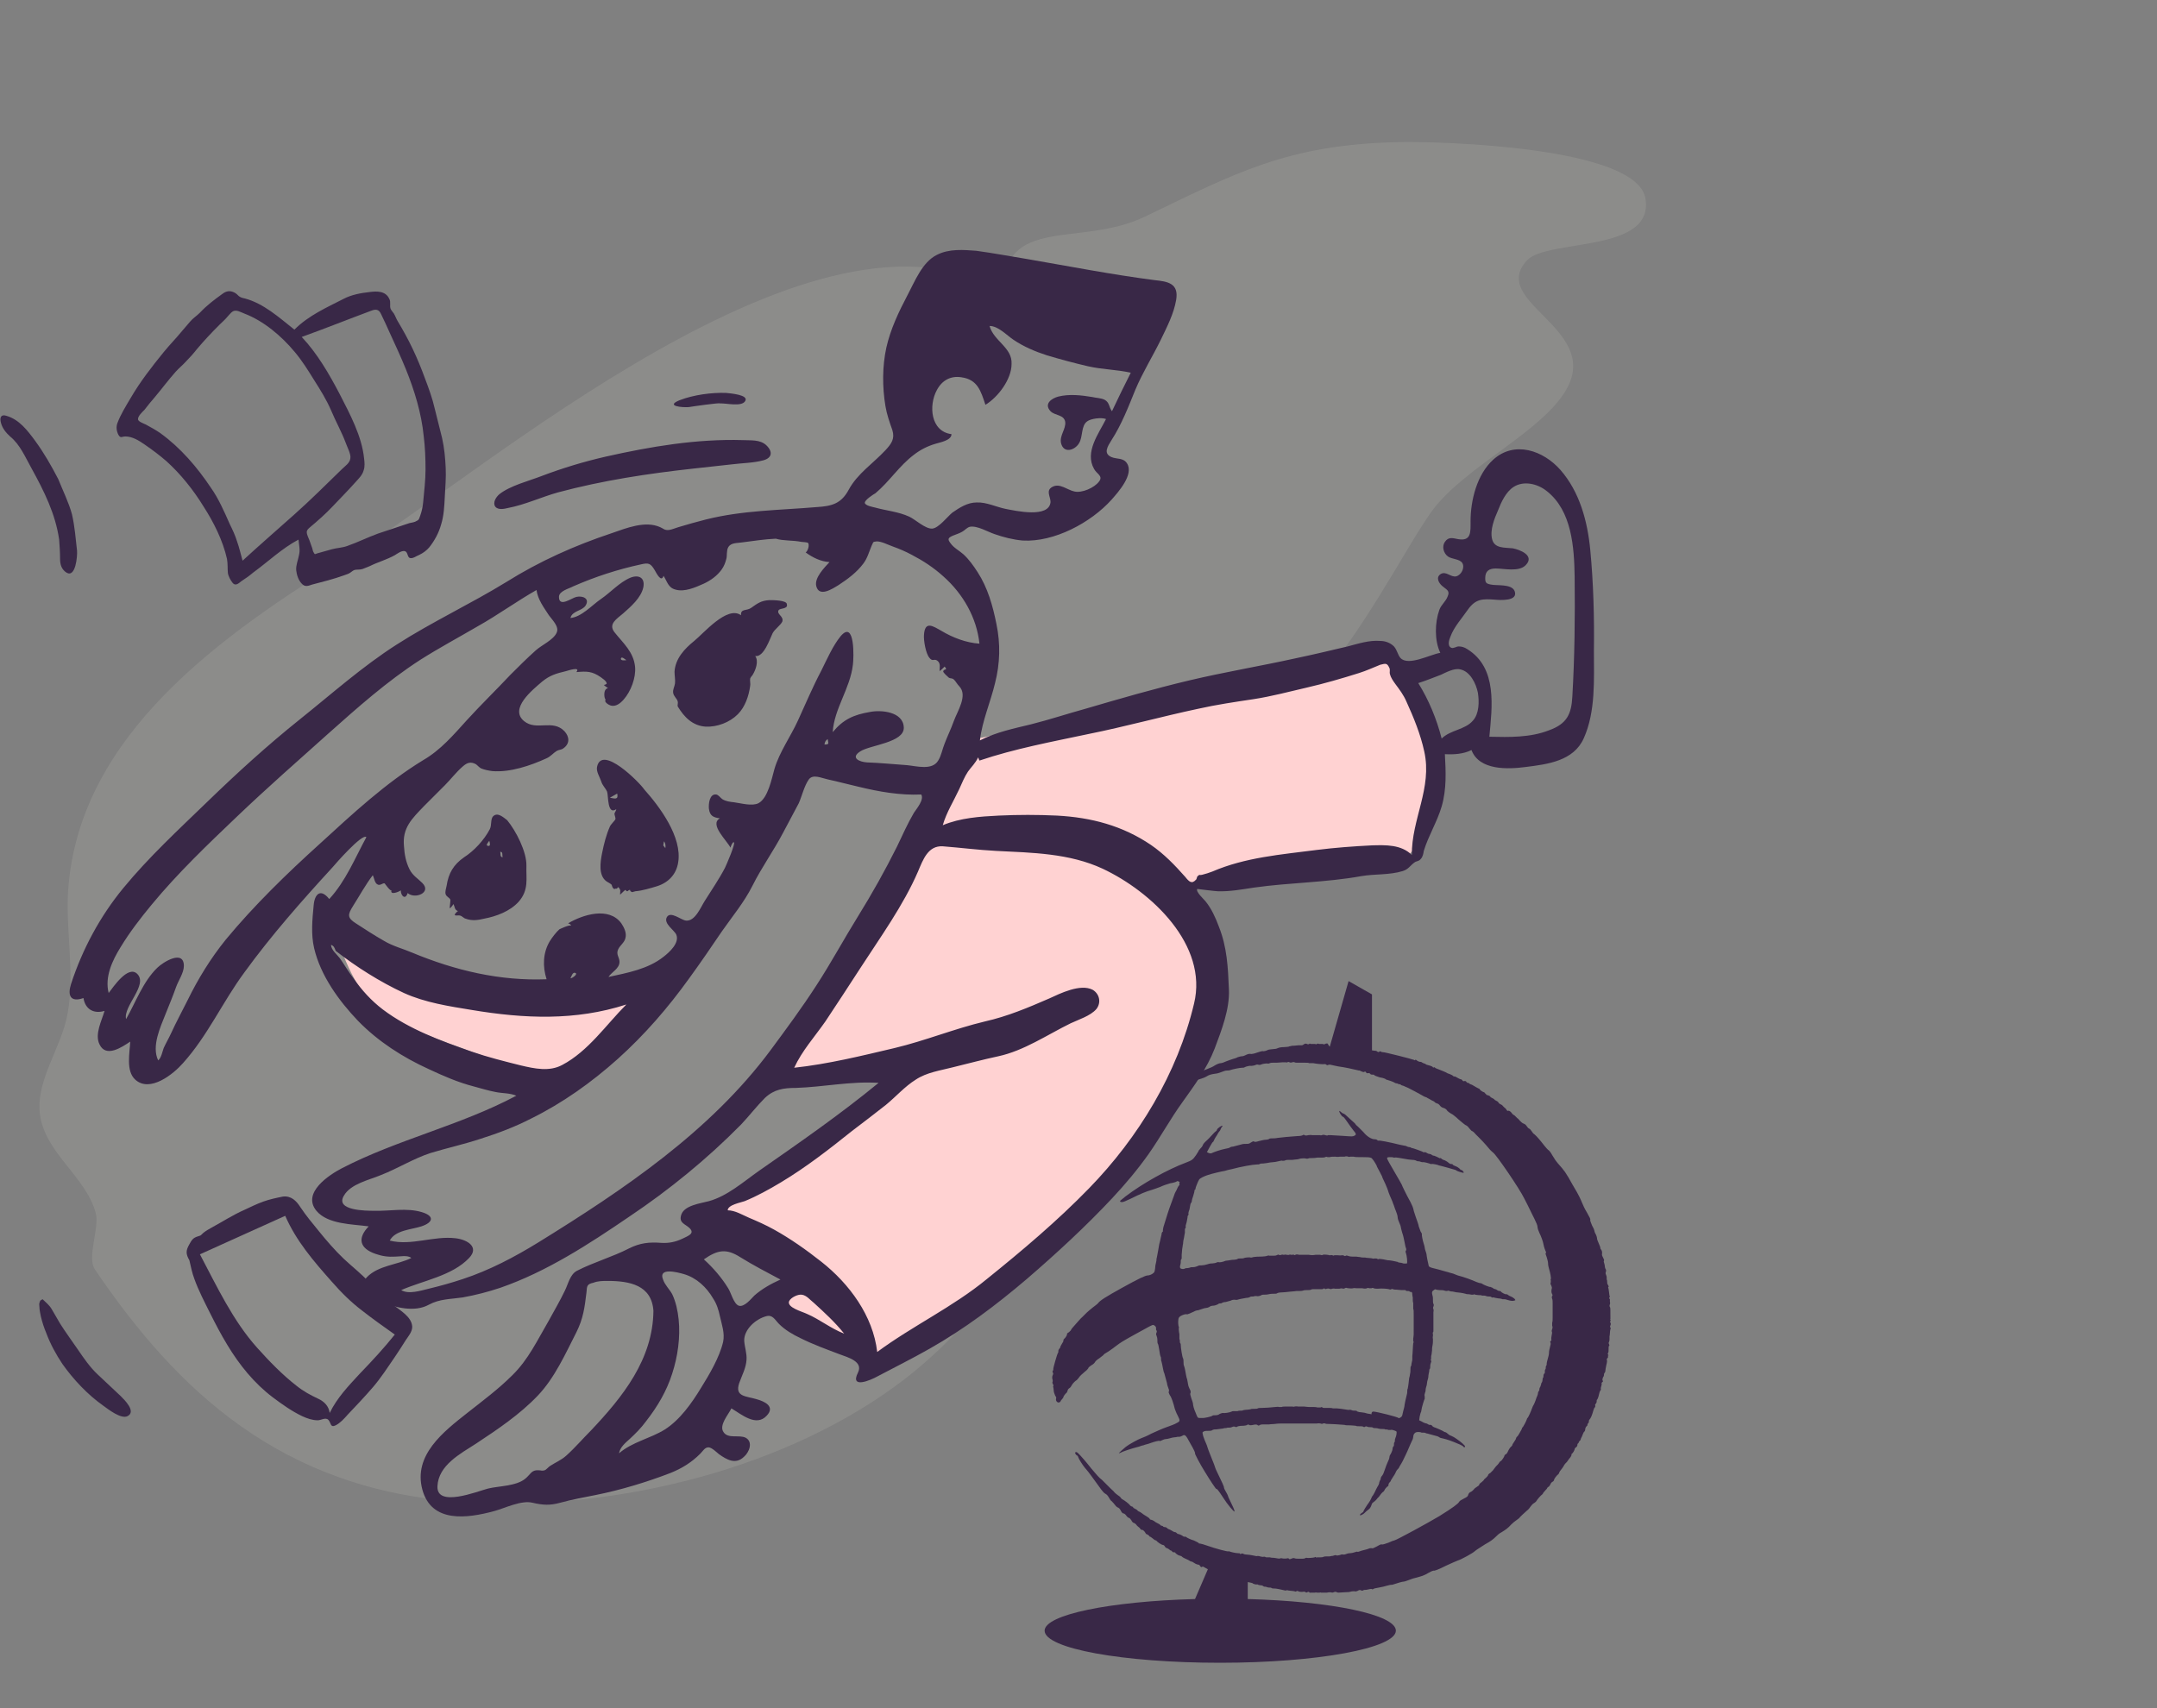 <svg xmlns="http://www.w3.org/2000/svg" xml:space="preserve" id="Layer_1" x="0" y="0" style="enable-background:new 0 0 470.4 372.6" version="1.1" viewBox="0 0 470.4 372.6"><rect x="0" y="0" width="470.4" height="372.6" fill="#808080" stroke="none"/><style>.st1{fill-rule:evenodd;clip-rule:evenodd;fill:#392847}</style><path d="M305 31c-24.4.5-35.8 6.9-55.4 16.3-14 6.7-30.9-.5-30.9 16.6-39.8-25.3-114.1 40-142 57.1-29.5 18-58.5 39.3-61.7 71.5-1 9.5 1.5 19.3-.3 28.8-1.3 7.2-6.9 14.3-6 21.7 1.1 8.6 10.1 13.6 12.2 21.7.8 3.2-2 9.6-.2 12.2 17.9 26.4 40.7 48.1 79.9 50.7 34.1 2.3 71.8-7.6 96.7-26.8 22.1-17.1 35.2-42.6 40.9-66.5 1-4.1-.9-13.6.8-17.1 2.5-5.1 6.1-5.2 9.2-9.3 8.1-10.9 19.6-31.5 9.2-43.6 25.8 4.7 45.4-39.9 55-53 7.2-9.7 24.6-17.4 29.5-26.9 6.6-13-17.2-18.6-8.9-27.6 4.4-4.8 28.1-1.5 25.8-13.7C356.5 32 314.3 30.8 305 31z" style="opacity:.1;fill-rule:evenodd;clip-rule:evenodd;fill:#fffbef;enable-background:new"/><path d="M31.5 89.4c.7-.9 1.4-1.8 2.2-2.7 1.6-1.9 3-3.8 4.6-5.6.7-.8 1.6-1.5 2.3-2.3.8-.8 1.6-1.7 2.3-2.6 1.6-1.9 3.2-3.6 5-5.4.5-.5 1.1-1 1.6-1.6.4-.4.8-1 1.3-1.3.8-.4 1.7.2 2.5.5 4.2 1.6 8.1 4.9 11 8.4 1.6 1.9 2.9 4 4.2 6.1 1.4 2.2 2.7 4.3 3.7 6.6 1 2.4 2.3 4.7 3.2 7.1.3.9 1.2 2.5 1 3.4-.1 1-1.2 1.7-1.8 2.3-3.5 3.4-6.9 6.8-10.5 10-3.7 3.3-7.5 6.6-11.2 10-.4-1.4-.7-2.8-1.2-4.2-.4-1.3-1-2.6-1.6-3.8-1.2-2.7-2.4-5.5-4.1-7.9-3-4.5-6.6-8.7-11-11.9-1-.7-2.1-1.3-3.2-1.9-.4-.2-1.6-.6-1.7-1.1-.1-.7 1-1.7 1.4-2.1zm49.4-21.6c1-.4 1.7-.4 2.2.7.7 1.4 1.3 2.8 1.9 4.1 1.2 2.6 2.4 5.2 3.5 7.9 1.9 4.7 3.4 9.6 3.9 14.6.3 2.4.4 4.9.4 7.3 0 2.4-.3 4.7-.5 7-.1 1.1-.3 2.1-.7 3.2-.2.5-.2.8-.7 1-.4.3-1.1.4-1.6.5-2.3.8-4.6 1.5-6.9 2.3-2.2.8-4.4 1.9-6.7 2.7-1.1.4-2.2.4-3.3.7-1.1.3-2.2.6-3.2.9-.6.2-.5.3-.8-.2-.2-.3-.2-.6-.3-.9-.2-.6-.4-1.1-.6-1.7-.2-.5-.6-1.3-.6-1.8s.3-.7.6-1c1.8-1.5 3.5-3 5.1-4.7 1.6-1.7 3.3-3.4 4.9-5.2.7-.8 1.5-1.5 1.8-2.6.3-.8.2-1.8.1-2.6-.5-4.9-3.1-9.7-5.3-14-2.3-4.4-4.9-8.9-8.3-12.5 5-1.8 10-3.8 15.1-5.7zM27.3 95.2c1.6 0 3 .9 4.3 1.8 1.6 1.1 3.2 2.3 4.7 3.6 3.1 2.8 5.9 6.3 8.1 9.9 2.2 3.4 4.2 7.4 5.1 11.4.2 1.1.1 2.1.2 3.1.1.7.6 1.6 1 2.1.6.8 1.3.2 1.9-.3.9-.6 1.8-1.2 2.6-1.9 3.3-2.4 6.3-5.3 9.9-7.2.1 1.2.4 2.2.1 3.4-.2 1.1-.7 2.2-.6 3.3.1 1 .5 2.2 1.2 2.9.7.8 1.4.5 2.3.2 2.3-.6 4.7-1.2 6.9-2 .5-.2 1-.3 1.4-.6.3-.2.6-.5 1-.6.6-.1 1.1 0 1.7-.2l1.5-.6c1.8-.9 3.7-1.4 5.5-2.4.5-.3 1.4-1 2.1-.9.7.1.6 1 1 1.4.6.5 1.7-.4 2.3-.6.8-.4 1.5-.9 2.1-1.6 1.2-1.5 2.1-3.2 2.6-5 .6-1.9.7-4 .8-6 .1-2.1.3-4.2.2-6.3-.1-2.2-.3-4.4-.8-6.6-.5-2.1-1.1-4.3-1.6-6.4-.5-2.2-1.3-4.4-2.1-6.5-.8-2.2-1.7-4.4-2.7-6.5-1-2.1-2.1-4.1-3.3-6.1-.3-.5-.5-1.1-.8-1.6-.2-.3-.5-.6-.7-1-.3-.7.1-1.5-.3-2.2-.8-1.8-2.8-1.7-4.3-1.5-1.9.2-4 .6-5.7 1.5-3.7 1.9-7.6 3.6-10.7 6.7-3.4-2.7-6.7-5.7-10.8-6.8-.5-.1-.9-.2-1.3-.5-.3-.3-.6-.6-1-.8-1-.5-1.8-.3-2.6.3-1.8 1.3-3.4 2.5-4.9 4.1-.7.7-1.5 1.2-2.1 1.9l-1.8 2.1c-1.3 1.6-2.7 3-4 4.6-2.6 3.2-5.1 6.4-7.2 10-1 1.7-2.2 3.6-2.9 5.5-.3.8-.2 1.7.2 2.5.5.9.8.4 1.5.4zM13.1 121.9c0 1.2.3 2.3 1.4 3 2 1.2 2.4-3.6 2.3-4.8-.3-2.6-.5-5.3-1.1-7.9-.7-2.6-2-5.2-3-7.7-1.5-2.9-3.1-5.7-5-8.3-1.7-2.3-3.5-4.7-6.3-5.5-1.2-.4-1.5.4-1.2 1.5.3 1.2 1.1 2.2 2 3 2.2 1.8 3.3 4.5 4.7 7 2.7 4.9 5.2 9.9 6 15.5.1 1.3.2 2.8.2 4.2zM62.2 265.2c2.4 5.5 6.2 9.9 10.1 14.3 2.1 2.4 4.2 4.5 6.7 6.4 2.3 1.8 4.7 3.5 7.1 5.2-2.4 3-5 5.8-7.7 8.6-2.4 2.6-4.9 5.2-6.5 8.5-.2-1.5-1.2-2.5-2.5-3.1-1.7-.8-3.2-1.6-4.7-2.8-3.1-2.4-6-5.4-8.6-8.3-5.3-5.9-8.8-13.4-12.5-20.4l18.6-8.4zM42.4 279c.9 2.5 2.2 5 3.4 7.4 1.2 2.4 2.4 4.7 3.8 7 2.6 4.3 5.8 8.3 9.9 11.4 2 1.5 4.1 3 6.4 4.1 1.1.5 2.2.9 3.4.9.7 0 1.7-.7 2.3-.1.6.6.4 1.8 1.6 1.2 1-.5 1.9-1.5 2.6-2.3 1.9-2 3.8-4 5.6-6.1 1.7-2 3.2-4.3 4.7-6.5.8-1.2 1.6-2.4 2.4-3.7.6-.9 1.4-1.8 1.4-2.9-.1-2.2-2.7-3.6-4.2-4.8-1.9-1.5-3.6-3-5.1-4.8-1.7-1.9-3.8-3.5-5.6-5.2-2-1.9-3.8-4-5.5-6.1-1.4-1.7-2.8-3.4-4-5.2-.9-1.4-2-2.5-3.8-2.3-1.5.3-2.9.6-4.3 1.1-1.4.5-2.8 1.2-4.1 1.8-2.5 1.1-4.8 2.6-7.2 3.9-.5.3-1.1.6-1.6 1-.3.2-.6.6-.8.7-.2.1-.4.1-.6.2-1 .3-1.3.8-1.8 1.7-.8 1.4-.8 2.1 0 3.5.3 1.3.6 2.8 1.1 4.1zM8.9 287.1c.3 1.3.7 2.5 1.2 3.7.9 2.4 2.1 4.6 3.5 6.7 2.4 3.4 5.5 6.7 8.9 9.1 1.1.8 3.9 3 5.3 2.3 2-1-.7-3.6-1.5-4.4-1.7-1.6-3.3-3.1-5-4.7-1.7-1.6-3-3.5-4.3-5.4-1.3-1.9-2.7-3.8-3.9-5.7-.6-1-1.2-2.1-1.8-3.1-.5-.9-1.3-1.5-2-2.2-.6.3-.5.2-.7.8-.1.2 0 .7 0 .9 0 .7.2 1.4.3 2z" class="st1"/><path d="M184.7 232.8c5-.3 10-.5 15.1-.8-1.8 1.3-3.6 2.6-5.5 4-12.8 9.3-25.5 18.5-38.3 27.8l-.3.2c3.3 2 6.5 4.1 9.8 6.1 3.3 2 6.5 4.1 9.8 6.1-1.1 1.3-2.1 2.5-3.2 3.8-1.1 1.3-2.1 2.5-3.2 3.8l2.2 1.2c1.4.7 2.8 1.5 4.3 2.2 1.7.9 3.5 1.8 5.2 2.7 2.2 1.2 4.4 2.3 6.7 3.5l4.2 2.2c.1 0 .2.1.3.2.3.2.6.4.9.3.4 0 .9-.5 1.3-.9l.4-.4c1.3-.9 2.5-1.8 3.8-2.7 3.9-2.8 7.7-5.7 11.5-8.5 9.4-7 18.8-14.1 27.7-21.7 4.1-3.5 8-7.1 11.1-11.6 3.5-4.9 6.3-10.3 8.7-15.9 2-4.7 3.8-9.5 5.4-14.3.2-.5.4-1 .6-1.6.6-1.5 1.3-3.3 1.2-4.6 0-.7-.5-1.5-.9-2.3-.2-.3-.3-.7-.5-.9-.4-1.1-.9-2.1-1.3-3.2s-.9-2.1-1.3-3.2c-.1-.3-.3-.7-.5-1.1-.4-.8-.8-1.7-.9-2.5-.2-1 .1-2.2.3-3.3.1-.5.2-1 .2-1.5v-.7c0-.8.1-2 .4-2.3.2-.2 1-.2 1.5-.2h.5c2.1-.2 4.3-.5 6.4-.7 1.1-.1 2.2-.3 3.4-.4 5.7-.7 11.4-1.3 17-2l9.2-1.1c.8-.1 1.6-.2 2.5-.2 1.7-.1 3.4-.2 5-.7 1.8-.5 2.8-2 3.3-3.7 1.4-5.2 2.6-10.5 3.4-15.8.7-5.2-.4-9.1-2.7-13.8-2-4.1-4.3-8.1-6.9-11.8-.6-.9-.7-.9-1.5-.7-.1 0-.3.1-.5.1-5.1 1.1-10.2 2.3-15.3 3.4-8.6 1.9-17.3 3.8-25.9 5.7-8.6 1.9-17.3 3.8-25.9 5.7-6.1 1.4-12.2 2.7-18.3 4-.3.1-.6.1-1 .2-.9.1-1.9.2-2.4.6-.3.2-.5.7-.7 1.1-.1.2-.1.3-.2.4-1.1 1.8-2.1 3.7-3.2 5.5-4.5 7.9-9.2 15.8-13.8 23.6l-4.2 7.2c-3.9 6.6-7.8 13.2-11.7 19.9-2.8 4.8-5.6 9.5-8.4 14.3 4.9-.2 10-.5 15.2-.7zm-42.5-18c-13.5.5-27.5.4-40.9-2.1-10.2-1.9-20.6-6.1-29.1-12.2 2 6.7 4.9 15 10.2 19.7 1.9 1.6 4.3 2.7 6.5 3.7l.6.3c3.6 1.6 7.2 3 10.9 4.3.5.2 1.1.4 1.6.6 6 2.2 12.2 4.5 18.5 5.4 1.9.3 2.8-.1 4.3-1.3 2.4-1.9 4.6-4.2 6.7-6.5l.3-.3c3.6-3.8 7-7.7 10.4-11.6z" style="fill-rule:evenodd;clip-rule:evenodd;fill:#ffd2d2"/><path d="M204.3 55.6c-3.2 1.6-4.8 5.8-6.4 8.8-1.9 3.6-3.7 7.4-4.6 11.4-.9 4.1-.9 8.6-.2 12.8.3 1.8.9 3.5 1.5 5.2.6 1.9-.2 3-1.5 4.4-2.7 2.9-6.1 5.1-8 8.6-1.6 3-3.6 3.6-6.9 3.8-8.2.7-16.2.7-24.2 2.7-2 .5-4.1 1.1-6.1 1.7-.7.2-1.3.5-2 .6-1 .1-1.2-.3-1.9-.6-3.3-1.5-7.4.2-10.6 1.3-8.1 2.7-15.7 6.1-22.9 10.6-7.8 4.8-16.2 8.7-24 13.7-7.5 4.8-14.1 10.7-21.1 16.3-7 5.6-13.7 11.7-20.2 18-6.3 6.1-12.7 12-18.3 18.8-5.1 6.2-8.9 13.3-11.4 20.9-.8 2.5-.2 4.1 2.7 3.1.4 2.5 2.3 3.5 4.6 2.8-.6 2.1-2.2 5.1-1.1 7.3 1.4 3 4.9.6 6.7-.6-.1 2.4-1 6.4 1.1 8.3 3.2 2.9 8.3-1.2 10.4-3.6 5.4-6 8.6-13.3 13.4-19.8 5.8-8 12.5-15.6 19.2-22.9.5-.6 6.5-7.5 7.4-6.6-2.5 4.6-4.5 9.6-8.1 13.5-1.9-2.4-3.2-1.1-3.4 1.4-.3 3.1-.6 6.3.1 9.3 1.4 6 5.4 11.5 9.6 15.9 4.4 4.5 9.7 7.9 15.4 10.5 3.2 1.5 6.4 2.9 9.9 3.8 1.5.4 3.1.9 4.7 1.2 1.5.3 3.1.2 4.5.8-12.2 6.5-25.8 9.5-38 15.8-2.9 1.5-8.8 5.4-5.6 9.3 2.5 3 7.9 2.9 11.4 3.4-2.5 2.6-2 4.8 1.5 6 1.4.5 2.8.7 4.3.6 1 0 2.7-.4 3.5.3-3 1.5-7.2 1.6-9.7 4.2-2.5 2.6.7 4.5 3.1 5.4 3.1 1.2 7.3 2.3 10.4.6 2.4-1.3 4.7-1.2 7.4-1.6 2.8-.5 5.5-1.2 8.2-2.1 10.1-3.5 19.3-9.5 28.1-15.5 8.8-5.9 17-12.6 24.4-20.1 1.8-1.9 3.4-4 5.2-5.8 2-1.9 4.1-2.2 6.8-2.2 6-.2 12-1.5 18-1.1-8.4 6.9-17.2 13-26.1 19.2-3.4 2.4-6.9 5.5-10.9 6.6-1.8.5-5.6.9-6.1 3.2-.4 1.6 1 1.8 1.9 2.7 1.2 1.2-.4 1.7-1.6 2.3-1.5.7-2.9 1-4.6.9-2.6-.2-4.6 0-7 1.2-3.7 1.9-7.7 3-11.4 4.9-1.5.8-1.9 2.9-2.6 4.3-1.1 2.3-2.4 4.5-3.6 6.7-2.4 4.1-4.4 8.4-7.9 11.8-3 3-6.5 5.6-9.8 8.2-5.2 4.1-11.8 9.2-9.8 16.7 2 7.4 9.8 6.3 15.7 4.7 2.5-.7 5.8-2.4 8.4-1.8 2.2.5 3.7.6 5.9 0 2.6-.7 5.2-1.2 7.8-1.7 5.5-1.1 11.1-2.8 16.3-4.8 2.5-1 4.6-2.3 6.5-4.2.6-.6 1-1.4 1.8-1.4.7 0 1.8 1.1 2.3 1.5 1.7 1.2 3.6 2.3 5.4.6 1.2-1 2.1-3.3.4-4.2-1.4-.7-3.8.3-4.8-1.2-1.1-1.5 1.1-3.9 1.7-5.2 2.2 1.3 5.4 4.1 7.7 1.6 1.9-2-.4-3.1-2.2-3.6-2.3-.7-4.8-.5-3.8-3.5.6-1.7 1.5-3.3 1.6-5.1.1-1.4-.4-2.7-.5-4.1-.1-2.5 2.5-4.8 4.8-5.4 1.4-.4 1.9.8 2.8 1.7 1.3 1.3 3 2.3 4.7 3.1 2.8 1.4 5.6 2.4 8.5 3.5 1.9.7 5.2 1.6 4 4-1.8 3.6 2.7 1.7 4.3.8 3.8-2 7.6-3.9 11.3-6 7.6-4.3 14.5-9.5 21.2-15.2 6.5-5.6 12.9-11.5 18.7-17.7 2.8-3 5.5-6.2 7.9-9.6 2.6-3.7 4.7-7.6 7.3-11.2 2.7-3.8 5.4-7.4 7.1-11.8 1.5-4 3.3-8.6 3.1-12.9-.2-4.8-.4-9.2-2.2-13.7-.7-1.9-1.6-3.9-2.9-5.5-.4-.5-2.2-2.1-1.8-2.7 0 0 4 .5 4.4.5 2.7.1 5.3-.4 8-.8 7.8-1.1 15.7-1.1 23.4-2.5 2.9-.5 6.1-.2 9-1.1 1.3-.4 1.6-1.2 2.6-1.9.4-.3.9-.2 1.3-.7.5-.5.6-1.2.7-1.8 1-3.3 2.9-6.3 3.9-9.7 1.1-3.8.9-7.6.7-11.4 1.9.1 4 0 5.8-.9 1.7 4.5 8 4.2 11.8 3.7 4.8-.6 10.5-1.3 12.7-6.3 2.6-5.8 2.2-12.8 2.2-19 .1-7.3-.1-14.8-.8-22.1-.6-6.2-2.3-12.6-6.5-17.4-3.7-4.2-10-6.5-14.7-2.2-3.5 3.2-4.9 8.8-4.9 13.4 0 2.3.2 4.4-2.7 3.9-1.1-.2-2.1-.6-2.9.6-.7 1-.3 2.5.7 3.2.9.6 2.5.5 3.1 1.4.6 1-.2 2.6-1.3 2.9-1.2.3-2.2-1.2-3.4-.5-1.1.7-.5 1.9.3 2.6.9.8 1.8 1 1.2 2.3-.4 1.1-1.4 1.8-1.8 2.9-1 2.8-1.1 6.7.2 9.4-2.1.3-7 3-8.7 1.1-.6-.7-.7-1.7-1.4-2.5-.8-.8-1.9-1.2-3-1.2-2.4-.2-4.8.6-7.1 1.2-3.8.9-7.6 1.8-11.4 2.6-7.7 1.7-15.5 3-23.1 4.8-7.6 1.8-15.2 4-22.7 6.2-4 1.1-7.9 2.4-11.9 3.4-3.7.9-7.6 1.7-11.1 3.5.5-4.3 2.3-8.3 3.3-12.5 1.1-4.3 1.2-8.6.3-12.9-.8-4-1.9-7.9-4.1-11.3-.9-1.4-1.9-2.8-3.1-3.9-.9-.8-2.1-1.4-2.8-2.4-.7-.9-.6-1.2.6-1.7.7-.3 1.2-.4 1.9-.8.6-.3 1-.9 1.7-1.1 1.6-.3 3.9 1.1 5.4 1.6 2 .7 4 1.2 6.1 1.4 6.9.4 14.9-3.9 19.4-8.9 1.5-1.7 4.9-5.5 3.4-7.9-.8-1.3-2.2-.9-3.4-1.4-1.9-.8-.8-2.4 0-3.7 2.2-3.4 3.7-7.3 5.2-11 1.6-3.8 3.8-7.3 5.6-11 1.3-2.7 2.8-5.6 3.3-8.6.6-3.6-1.8-4-4.7-4.3-9.3-1.2-18.5-3-27.8-4.6-3.7-.6-7.4-1.3-11.1-1.8-2.7-.2-5.9-.5-8.6.9zm-71.8 223.8c4.8 0 9.6.9 10 6.5-.1 10.6-6.7 18.8-13.6 26.1-1.8 1.8-3.5 3.8-5.4 5.5-1.1 1-2.4 1.5-3.6 2.3-.3.2-.8.8-1.1.9-.7.2-.7 0-1.4 0-1.5-.1-1.7.9-2.8 1.8-2 1.7-5.8 1.6-8.2 2.2-2.3.6-11.2 4.2-11-.5.2-4.6 5-7.1 8.4-9.3 4.7-3.1 9.6-6.4 13.5-10.5 3.7-3.9 6-9.1 8.4-13.8 1.5-3 1.8-5.4 2.2-8.7.1-1.4.1-1.8 1.5-2.1 1-.4 2.1-.4 3.1-.4zm16.6-1.5c2.8.8 5 2.9 6.4 5.3.8 1.2 1.2 2.5 1.5 3.9.4 1.8 1.1 3.7.7 5.6-.8 3.4-3 7.1-4.8 10-2 3.3-4.6 7-7.9 9.1-3.2 2-7.1 2.7-10 5.2.2-1.3 1.4-2.3 2.3-3.1 1.3-1.2 2.5-2.4 3.6-3.9 2.5-3.2 4.5-6.6 5.7-10.4 1.2-3.7 1.8-7.9 1.4-11.8-.2-1.9-.6-3.8-1.4-5.5-.6-1.1-1.6-2-2-3.2-1.1-2.7 3.1-1.6 4.5-1.2zm56.5-93.3c3.9.3 7.7.8 11.6 1 7.9.4 16 .5 23.3 3.9 10.6 5 23 16.6 19.9 29.4-3.6 15.2-12.1 29.2-22.9 40.3-6.9 7.1-14.6 13.6-22.3 19.8-7.4 6.1-16.2 10.2-23.9 15.9-.9-7.9-6.1-14.9-12.2-19.7-3.3-2.6-6.7-5-10.3-7-1.8-1-3.6-1.8-5.5-2.6-1.4-.6-3-1.6-4.6-1.6 0-1.2 2.9-1.7 3.7-2 2.7-1.1 5.4-2.6 7.9-4.1 5.5-3.3 10.5-7.2 15.5-11.2 2.5-1.9 5-3.8 7.4-5.7 2.2-1.8 4.1-4 6.5-5.5 2.4-1.6 5.4-2 8.1-2.7 3.3-.8 6.6-1.7 9.9-2.4 5.6-1.2 10.7-4.7 15.8-7.2 1.7-.8 4.3-1.6 5.6-3.1 1.1-1.4.7-3.3-.8-4.2-2.7-1.4-7.1.8-9.5 1.9-4.6 2-9.1 3.9-14 5-6.7 1.6-13 4.2-19.7 5.8-7.2 1.7-14.5 3.5-21.9 4.3 1.7-3.7 4.5-6.8 6.8-10.1 2.5-3.8 5.1-7.7 7.6-11.6 4.4-6.8 9.4-13.7 12.6-21.1 1.1-2.6 2.2-5.7 5.4-5.5zm-30.8 97.8c1.1.1 1.9 1.2 2.7 1.8 2.3 2.1 4.6 4.2 6.6 6.7-2.9-1.1-5.3-3.1-8.1-4.3-1-.5-4.5-1.4-3.9-2.8.4-.8 1.9-1.5 2.7-1.4zm-13.4-8.2c2.9 1.8 5.8 3.3 8.8 4.9-2 .9-4 2-5.7 3.5-.7.7-2.2 2.6-3.4 2.2-1.1-.4-1.7-2.9-2.3-3.8-1.4-2.3-3.3-4.5-5.3-6.3 3-2.1 4.9-2.4 7.9-.5zM180.5 170c2.3.5 4.5 1.1 6.7 1.6 4.5 1.1 9.1 1.9 13.7 1.7.7 1.1-1 3.1-1.6 4-1.4 2.4-2.5 4.9-3.7 7.4-2.6 5.2-5.4 10.2-8.5 15.2-3.1 5-5.9 10.2-9.1 15.1-3.1 4.8-6.5 9.4-9.9 14-13.2 17.8-32.1 30.5-50.7 42-5.2 3.2-10.7 6.1-16.5 8-2.4.8-4.9 1.5-7.4 2.1-1.7.4-4.4 1.3-6 .3 4.8-2.1 11.1-3.1 14.8-7 2.3-2.4-.4-4-2.9-4.3-4.8-.6-9.7 1.7-14.4.5 1.2-2.3 4.8-2.4 6.9-3.1 2.7-.9 2.8-2.3.1-3.1-3.3-1-7-.2-10.4-.3-1.7 0-8.6 0-6.6-3.3 1.5-2.6 5.5-3.4 8.1-4.5 3.6-1.4 7.1-3.6 10.8-4.8 3.6-1.1 7.3-1.9 10.9-3.1 3.8-1.2 7.5-2.6 11-4.4 6.9-3.4 13.2-7.9 18.9-13 5.9-5.3 11-11.2 15.6-17.6 2.4-3.3 4.8-6.8 7.1-10.2 2.3-3.3 4.9-6.4 6.7-10 2-4 4.6-7.6 6.7-11.6 1.1-2.1 2.3-4.3 3.4-6.4.7-1.6 1.2-3.8 2.2-5.2.9-1.2 2.7-.3 4.1 0zM72.2 206.1c.6.2.8.7 1 1.3 4.5 3.5 9.7 6.8 14.9 9.2 4.6 2.1 9.9 2.9 14.8 3.7 11.4 1.9 22.6 2.4 33.7-1.2-4.4 4.4-8.3 10.2-14 13.2-2.8 1.5-6 .8-9 .1-3.6-.9-7.2-1.8-10.7-3-6.6-2.3-13.7-4.9-19.4-9.2-2.5-1.9-4.6-4.2-6.4-6.8-1.1-1.4-2-3-3-4.4-.6-.8-1.9-1.8-1.9-2.9zm44.8-77.4c.3 2.1 1.6 3.8 2.7 5.5.8 1.1 2.3 2.5 1.7 3.8-.7 1.6-3.3 2.7-4.6 3.9-1.9 1.7-3.7 3.5-5.5 5.3-3.1 3.3-6.4 6.5-9.5 9.9-2.9 3.2-5.7 6.5-9.5 8.7-8.2 5-15.4 11.7-22.5 18.2-7.3 6.6-14.4 13.5-20.6 21-3.3 4.1-6 8.5-8.3 13.2-1.2 2.4-2.5 4.8-3.6 7.2-.5 1.1-1.1 2.1-1.6 3.2-.3.8-.5 2.1-1.2 2.7-1.5-3.1.5-7.3 1.6-10.1.8-2 1.6-3.9 2.3-5.9.5-1.4 1.7-3.1 1.7-4.6 0-3.7-4.6-.8-5.8.4-3.1 3-4.7 7.5-6.8 11.2-.7-2.8 4.9-7.5 2.4-9.9-2-1.9-5.2 2.9-6.2 4.2-.9-3.5.8-7.1 2.6-10 2-3.3 4.4-6.4 6.8-9.3 5.7-6.9 12.2-13.1 18.7-19.3 6.4-6.1 13.1-12 19.7-17.9 6.4-5.7 12.9-11.5 20.2-16.2 4.1-2.6 8.4-4.9 12.5-7.3 4.3-2.4 8.4-5.4 12.8-7.9zm57.8-10.5c.2 0 1.3.1 1.4.2.4.4 0 1.8-.5 2.1 1.5 1.1 3.3 2 5.2 2.1-1.1 1.2-3.3 3.4-2.9 5.2.6 2.6 3.6.6 4.9-.2 2-1.3 4-2.8 5.4-4.7.9-1.2 1.2-2.5 1.8-3.9.4-.7.1-.8 1-.9 1-.1 2.7.8 3.6 1.1 1.4.5 2.8 1.1 4.1 1.8 2.5 1.3 4.8 2.8 6.9 4.7 4.3 3.8 7.3 9 7.9 14.7-2.9-.2-5.8-1.3-8.3-2.8-1.8-1-3.6-2.3-3.8.9-.1 1.2.4 4.1 1.2 5 .7.9 1 .1 1.7.6.8.6.5 1.5.5 2.3.4-.3.8-.7 1.1-1 .8.9-.1.4-.3 1-.1.3 1 1.2 1.2 1.4.5.3.7 0 1.2.5.3.3.7 1 1.1 1.4 1.9 2-.4 5.4-1.2 7.6-.6 1.7-1.4 3.3-2 4.9-.5 1.2-.7 2.6-1.4 3.7-1.3 2.2-4.7 1.2-6.8 1-2.9-.2-5.8-.5-8.7-.6-1.7-.1-3.7-1-1.5-2.4 2.1-1.4 9.6-1.9 9.5-5.2-.1-3.5-5-3.9-7.4-3.4-3.5.6-5.8 1.6-8.1 4.4.3-5.1 3.8-9.5 4.4-14.7.2-1.4.5-10-2.7-6.2-1.7 2.1-3 5.1-4.2 7.5-1.9 3.6-3.4 7.2-5.1 10.9-1.6 3.5-4 6.8-5.1 10.5-.6 2.1-1.4 6.4-3.5 7.5-1.4.7-3.8 0-5.3-.2-.9-.1-1.8-.2-2.6-.7-.4-.3-.8-.9-1.3-1-1.5-.2-1.7 2.1-1.6 3.1.2 1.6 1 1.9 2.4 2.1-2.4 1.3 1.6 4.9 2.3 6.4 0-.1.4-1.2.7-1.2.6 0-1.7 5.2-1.9 5.6-1.3 2.5-2.9 4.8-4.4 7.2-.9 1.4-2.1 4.5-4.1 4.3-1.1-.1-3.4-2.2-4.2-.7-.7 1.4 1.7 2.8 2.1 3.8.7 1.8-1.5 3.8-2.8 4.8-3.4 2.7-7.9 3.5-12 4.4.7-1.1 2.4-1.8 2.4-3.3 0-1-.8-1.6-.3-2.7.4-.9 1.4-1.5 1.6-2.5.3-1.1-.3-2.3-.9-3.2-2.7-3.7-8.4-1.9-11.6 0 .3.1.5.2.6.4v.1c-.4-.2-2.3.7-2.5.8-.7.6-1.6 1.8-2.1 2.6-1.5 2.5-1.6 5.5-.7 8.3-10.2.4-19.9-1.9-29.3-5.8-2.1-.9-4.2-1.4-6.2-2.6-2.1-1.2-4.1-2.5-6.1-3.8-1.9-1.2-1.8-1.9-.6-3.8 1.4-2.2 2.7-4.6 4.3-6.7.3.6.4 1.7 1 2 .6.4 1.2-.4 1.6-.2 0 0 1.4 2 1.5 1.4-.5 1.3 1.7.4 2 .1 0 1.2 1 2.2 1.5.6 1.6 1.4 5.3-.1 3.2-2.2-1-1-2.1-1.6-2.8-3-.8-1.6-1.1-3.3-1.2-5-.4-4 1.7-6 4.4-8.8l4.5-4.5c1.3-1.3 2.5-2.9 3.9-4.1 1-.9 1.8-1.1 2.9-.5.4.3.6.6 1.1.9.7.3 1.7.5 2.5.6 3.9.3 8.3-1.2 11.8-2.8.9-.4 1.4-1.1 2.2-1.6.5-.3 1-.2 1.5-.6 1.4-1 1.3-2.5.2-3.7-2.6-2.7-6.1 0-8.8-2.2-3.3-2.7 1.8-6.8 3.9-8.6 1.7-1.4 3.1-1.8 5.2-2.3.4-.1 3.3-1.1 2.3.2 2.3-.2 3.4-.2 5.3 1.1.5.4 1.1.7 1.3 1.3.1.3-.6.4-.6.4.1.2.8.6.9.7-1.2.2-.8 2.5-.5 2.5-.5.5.7 1.2 1.1 1.3 1.1.3 2.1-.5 2.8-1.3 1.6-1.8 2.7-4.8 2.5-7.1-.3-3.3-2.6-5.2-4.5-7.6-1.4-1.8.5-2.9 1.9-4.1 1.7-1.5 3.9-3.4 4.4-5.7.4-2.1-1-2.8-2.8-2.1-2.4 1-4.3 3.2-6.5 4.7-1.9 1.3-4.2 3.9-6.6 4.1.4-1.6 2.5-1.5 3.3-2.7 1-1.6-.7-2.2-2-1.9-1 .2-3.8 2.4-3.8 0 0-1.3 2.2-1.8 3.1-2.3 4.8-2.1 9.7-3.7 14.8-4.8 1.7-.4 2.1-.2 3 1.3.3.5 1.4 2.8 1.9 1.2.8 1.2 1 2.6 2.6 3 2 .6 4.4-.5 6.2-1.3 1.5-.7 2.9-1.7 3.9-3.1.5-.7.8-1.5 1-2.3.2-.7 0-1.8.4-2.5.6-1.1 2-.9 3.1-1.1 2.4-.3 4.9-.7 7.3-.8 1.6.5 3.6.3 5.6.7zm-49.4 94c.8.2-.6 1.2-1 1.2.2-.4.5-1.4 1-1.2zm-1.1-10.2.1.1-.1-.1zm-16.7-24c-.7.6-.3 2-.8 2.9-1.2 2.3-3.4 4.7-5.6 6.1-2.3 1.6-3.4 3.5-3.8 6.2-.1.6-.4 1.3-.2 1.9.2.5.8.7 1 1.1.1.2-.2 1.9-.1 1.9.2 0 .8-.9.8-.9.3.6.2 1.2.9 1.5h.1c-.2.1-.9.8-.7.9.2.2.8 0 1.1.1.5.1.8.6 1.3.7 1.3.5 2.7.3 3.9 0 2.7-.5 5.7-1.6 7.6-3.7 2.3-2.6 1.6-5.1 1.7-7.8.1-3.1-2.3-7.7-4.2-10-.7-.5-2-1.8-3-.9zM303 145.7c.2.4 0 .9.1 1.3.2.8.7 1.5 1.2 2.2.9 1.2 1.8 2.4 2.4 3.8 1.6 3.5 3.1 7.2 3.9 10.9 1.8 8-2.8 14.8-2.7 22.6-2.3-2.3-5.7-2.2-8.8-2.1-4 .2-8 .5-12 1-7.7 1-15.5 1.6-22.7 4.7-.8.3-1.4.5-2.2.7-.9.2-.4-.2-1 .3-.2.1-.2.7-.4.8-.9 1-1.5.4-2.3-.6-2.3-2.6-4.6-5-7.5-7-6.2-4.2-13-6-20.5-6.4-4.3-.2-8.4-.2-12.7 0-4.1.2-8.4.5-12.2 2.1.8-2.8 2.4-5.3 3.6-7.9.6-1.3 1.1-2.6 1.9-3.8.7-1 1.7-1.9 2.2-3.1.1.2.2.5.3.7 7.7-2.6 15.8-4.1 23.8-5.8 8-1.6 15.9-3.8 23.9-5.5 4-.9 8.1-1.5 12.1-2.1 3.9-.6 7.6-1.6 11.5-2.5 3.9-.9 7.7-2 11.5-3.2 1.6-.5 3.1-1.2 4.6-1.8 1.2-.3 1.5-.4 2 .7zm-172.8 21.6c-.2 1 .6 2.2.9 3.1.3 1 .9 1.4 1.3 2.3.3.8 0 5.2 2 3.8 0 .3-.4.8-.4 1 0 .3.3.9.2 1.2-.1.3-1 1.1-1.2 1.6-.8 1.8-1.3 3.8-1.7 5.8-.4 2-.8 4.8.9 6.1.4.3.8.4 1.2.8.1.4.2.7.5.9.2 0 .3 0 .4-.1.5.3.3-.9.9.2.2.3-.1 1.2.1 1.1.2-.2.9-.9 1.1-1 .5.7.5 0 1 0 0 .3.2.4.5.5.2-.1.4-.1.7-.2 1.4-.1 3.4-.7 4.7-1.1 2.5-.8 4.2-2.6 4.6-5.2.9-5.5-4-12.1-7.4-15.9-1-1.5-9.3-9.9-10.3-4.9zm-21.1 18.5c.1.5-.1 1.1.5 1.2-.1-.6.1-1.2-.5-1.2zm35.7-2.3c-.2 1.3-.3.6.3 1.5.1-.6 0-1.1-.3-1.5zm-38.1-.1c-.2.3-.9 1-.3 1.1.7.2.4-.8.3-1.1zm27.9-10.3c.3 1.4-.5 1.1-1.6.9.5-.3 1.1-.6 1.6-.9zm202.7-66c5.5 4.3 6 12.3 6.1 18.7.1 8.7 0 17.5-.5 26.1-.2 3.9-1.2 6-5.1 7.4-4.1 1.6-8.6 1.5-13 1.4.6-6.5 1.8-15-4.8-19.1-.6-.4-1.2-.6-1.9-.6-.5 0-1.1.5-1.6.3-.9-.4-.5-1.7-.2-2.4.8-2.2 2.5-4 3.8-5.9 1.7-2.4 3.2-2.4 5.9-2.2 1.1.1 5.2.4 4.3-1.9-.7-1.6-3.9-1.1-5.2-1.4-1-.2-1.2-.4-1.2-1.4 0-1.6.9-2.1 2.3-2.1 1.8 0 5 .8 6.5-.7 2.1-2.1-1.2-3.4-2.8-3.7-1.7-.2-4 .1-4.5-2-.5-2 .5-4.5 1.3-6.3.7-1.8 1.7-4 3.4-5.1 2.2-1.4 5.2-.7 7.2.9zM318.4 146c2.2.4 3.5 3.1 3.9 5.1.3 1.9.3 4.6-1.1 6.1-1.7 2-4.9 2-6.8 3.9-1.1-4.3-2.8-8.4-5.1-12.1 1.6-.5 3.3-1.2 4.9-1.8 1.1-.5 2.9-1.5 4.2-1.2zm-137.9 15.2c-.5.4-.6.6-.7 1.2 1.2 0 .8-.3.7-1.2zm-12.7-30.3c-1.8.1-2.6.7-4 1.7-1 .7-2.3.1-2.2 1.6-3-2.2-8.2 4-10.2 5.6-2.1 1.7-4.1 3.8-4.3 6.7 0 .9.2 1.8.1 2.6-.1.7-.5 1.3-.4 2 .1.8.8 1.2 1 1.9.1.3-.1.9 0 1.1 1.4 2.3 3.2 4.2 6.1 4.4 2.5.1 5.2-.9 7-2.7 1.6-1.6 2.4-4 2.7-6.2.1-.4-.1-1.2 0-1.6.2-.5.4-.5.6-.9.6-1 1.3-2.9.5-4 1.9.3 3.2-3.8 3.8-5 .5-.9 1.7-1.7 2.1-2.5.4-1.2-1.3-1.6-.8-2.5.3-.5 2.1-.2 1.8-1.3 0-.9-3.1-.9-3.8-.9zM132 153c0 .1 0 .1 0 0zm4.6-9c-.2-.1-1.1-1-1.2-.3 0 .5 1 .3 1.2.3zm79.2-72.9c1.9 0 3.7 2 5.2 3 2.2 1.5 4.8 2.6 7.3 3.4 3 .9 6 1.7 9 2.4 3.1.7 6.2.7 9.3 1.4-1.4 2.8-2.8 5.6-4.1 8.4-.7-.9-.5-1.9-1.6-2.5-.8-.4-1.9-.4-2.7-.6-2.4-.4-5-.7-7.4-.1-1.5.4-3.2 1.6-1.7 3.2 1 1 2.9.7 3.2 2.3.2 1.6-1.3 3-.9 4.7.6 2.3 3 1.5 3.9 0 .9-1.4.4-3.8 1.8-4.8.8-.6 3.1-.9 4.1-.5-1.6 3.2-4.7 7.2-2.6 10.9.6 1.1 2 1.5 1.1 2.7-1 1.4-3.8 2.6-5.4 2.2-1.5-.3-3.2-1.9-4.8-1-1.5.8-.4 2.1-.4 3.3-.3 3.6-7.7 1.9-9.8 1.5-2-.4-4.2-1.5-6.3-1.4-2 0-3.7 1.1-5.3 2.2-1.1.9-3 3.4-4.4 3.5-1.5.1-3.7-2-5-2.6-2.4-1.1-5-1.3-7.5-2-.4-.1-2.1-.4-2.2-1-.1-.6 1.9-1.9 2.3-2.1 3.1-2.6 5.2-6 8.4-8.4 1.4-1.1 3-1.9 4.7-2.4.9-.3 3.5-.7 3.5-2.1-4.6-.6-5-6.3-3.2-9.6 1.1-2.1 3-3.2 5.4-2.8 3.5.5 4.2 3 5.2 6 2.8-1.7 5.7-5.6 5.7-8.9.2-3.6-3.9-5-4.8-8.3zm-83.7 28.5c-4.8 1.1-9.4 2.5-13.9 4.2-2.8 1.1-6.9 2.1-9.3 4-.7.6-1.5 1.8-.9 2.7.6.8 2 .5 2.8.3 3.7-.7 7.3-2.4 10.9-3.4 9.7-2.6 19.6-4.1 29.6-5.2 2.7-.3 5.5-.6 8.2-.9 2.3-.3 4.8-.3 7-.9 1.8-.5 2.1-1.8.7-3.2-1.4-1.4-3.5-1.1-5.2-1.2-10.1-.3-20.1 1.4-29.9 3.6zm16.1-12.3c-3.2 1.3.6 1.6 2 1.5.5-.1 6.8-1 6.8-.8 1.3-.1 4.7.8 5.5-.5.9-1.4-3.3-1.7-4.2-1.8-3.1-.1-7 .4-10.1 1.6z" class="st1"/><path d="m290 228.3 4.1-14.3 5.1 2.9v12.2c.4.1.7.1.8.1.1 0 .3.1.4.2.1.1.3.1.4 0 .1-.1.3-.1.4 0 .1.1.2.1.3.1.2-.1 6.8 1.6 6.9 1.7 0 .1.1.1.2 0s.3 0 .5.2c.2.1.4.2.5.2.1 0 .4 0 .6.2.2.1.4.2.5.2 0 0 .1 0 .2.1 0 .1.4.2.8.3.4.1.8.3.8.4 0 .1.1.1.2 0h.2c0 .1.1.1.2.2.5.2 2.3.9 2.4 1 .1.1.4.2.7.3.3.1.6.3.6.3.1.1.2.2.3.2.1 0 .3 0 .4.1.3.2 1.1.6 1.1.5 0 0 .2.1.3.2.1.2.2.3.5.2.2 0 .3 0 .4.2.1.1.2.2.3.2.1 0 .2 0 .3.1.1.1.2.2.3.2.1 0 .5.2.8.4.3.2.7.4.9.5.2.1.3.1.3.2s.5.5.8.6c.1 0 .3.1.3.2l.2.2c.1 0 .1.1.1.1 0 .1.2.2.4.2.2.1.5.2.5.3 0 .1.2.2.4.3.2.1.4.2.5.3 0 .1.2.2.4.3.2.1.4.2.5.4.1.2.3.3.5.4.2.1.4.2.4.3l.3.3c.1.1.4.3.5.5.1.2.3.4.4.3.2-.1.6.2.8.5.1.2.3.3.4.4.1 0 .3.2.4.3l.4.4c.2.1.4.4.6.6.2.2.5.5.8.6.3.1.5.3.7.6.2.3.3.4.5.5.1 0 .3.2.5.5s.4.6.6.7c.4.3 1.2 1.2 2.2 2.5.3.4.7.8.8.9.2.1.5.4 1 1.3.4.7.9 1.4 1.1 1.6 1.5 1.7 1.7 1.9 3.3 4.8 1.4 2.3 1.7 3.1 2 3.8.2.5.6 1.4 1.1 2.2.6 1.1.8 1.4.7 1.6 0 .2.1.5.4 1.2.3.5.5 1 .5 1.1 0 .1.1.5.3.8.2.4.3.8.3 1 0 .2.2.6.4 1.1.2.4.3.8.3.8 0 .1 0 .3.2.5.2.3.2.5.2.8-.1.3 0 .5.2.9s.3.6.2.7c-.1.1 0 .4.1.7.1.3.1.6.1.6s0 .2.1.4c.2.3.2.5.1.8-.1.2 0 .5.1.7.1.2.1.4.1.5v.4c.1.1.1.4.1.5 0 .2 0 .5.2.7.1.2.2.4.1.4s-.1.2 0 .4c0 .2.1.5.1.7 0 .2.1.6.1.8.1.2.1.4 0 .4-.1.1-.1.2.1.4v.5c0 .1.1.4 0 .6-.1.2-.1.5 0 .6s.1.5.1.8V287.7c-.1 0 0 .1 0 .2.1.1 0 .2 0 .3-.1 0-.1.2 0 .3.1.1.1.4 0 .6-.1.2-.1.4 0 .5.1.1.1.2 0 .3 0 .1-.1.4-.1.8s-.1.8-.1.8v.5c0 .2 0 .5-.1.7-.1.1-.1.4 0 .5.1.2.1.3 0 .4-.1 0-.1.4-.1.7 0 .3 0 .7-.1.8-.1.1-.1.3 0 .4.1.1.1.2 0 .2s-.1.1 0 .2c0 .1 0 .2-.1.3s-.2.2-.2.3c.1.3.1.5-.1 1.3-.1.5-.2 1-.2 1.2 0 .2-.1.4-.2.5s-.1.2-.1.3c0 .1 0 .4-.2.6-.1.3-.2.5-.1.7.1.2.1.3-.1.4-.1.1-.2.2-.1.3 0 .1 0 .3-.1.6-.1.2-.1.5-.1.6.1.1 0 .2 0 .2-.1 0-.3.5-.4 1-.1.5-.3 1-.4 1.1-.1 0-.1.2-.1.4s-.1.4-.2.5c-.1.1-.2.2-.1.4 0 .2 0 .3-.1.4-.1 0-.2.3-.3.6-.3 1.1-.6 1.8-.9 2.1-.1.1-.1.3-.1.4 0 .2-.1.3-.2.4s-.1.2-.1.2c0 .1 0 .3-.2.4-.2.2-.3.5-.3.7 0 .2-.1.4-.2.5-.1 0-.2.3-.3.5-.1.2-.2.6-.3.7-.1.2-.2.4-.2.5 0 .1-.1.2-.2.3-.1.1-.2.2-.2.3 0 .1-.1.2-.2.3-.1 0-.1.2-.1.3 0 .1-.1.4-.3.5-.2.1-.3.3-.3.4 0 .2-.4.9-.6 1-.1 0-.1.2-.1.3 0 .1-.2.5-.5.8-.3.4-.5.7-.5.7l-.2.2c-.1.1-.3.3-.4.5-.2.4-.5.8-.9 1.3-.1.1-.2.4-.2.4 0 .1-.1.2-.2.3-.3.2-.9 1-.9 1.2 0 .1-.1.3-.3.4-.2.1-.4.3-.5.6-.1.2-.3.5-.4.5-.1.1-.3.2-.3.3 0 .1-.2.3-.4.5s-.4.5-.5.6c0 .1-.1.2-.2.3-.2.1-1.1 1.1-1.3 1.5-.1.1-.3.3-.5.4-.2.1-.5.4-.7.7-.2.3-.5.7-.8.9-.9.8-1.2 1.1-1.5 1.4-.1.2-.5.5-.8.7-.3.2-.8.6-1.1.9-.8.9-1.3 1.2-2.1 1.7-.6.3-1 .7-1.4 1.1-.4.4-1 .9-2.3 1.6-.9.6-1.9 1.2-2.1 1.4-.5.5-3.1 1.9-3.8 2.1-.3.1-1.4.6-2.5 1.1-1.8.9-2.6 1.2-2.8 1.1-.1 0-.6.2-1.1.5-1 .6-1.4.7-2.9 1.1-.5.1-1.2.4-1.5.5s-.8.3-1 .3c-.3 0-1.3.3-2.2.6-.2.1-.5.1-.6.1-.1 0-.5.1-.9.2-.3.1-1.1.3-1.7.4-.6.1-1.1.2-1.2.3-.1.1-.3.1-.4 0-.1 0-.4 0-.7.1-.3.1-.6.1-.7.1-.1 0-.3 0-.4.1-.2.1-.3.1-.5 0s-.4-.1-.7.1c-.2.1-.5.2-.7.1-.2 0-.6 0-.9.1s-.7.1-.9.1c-.3 0-1.6.1-1.7.1-.1 0-.2 0-.4-.1s-.4-.1-.6 0c-.2.1-.4.1-.4.1-.1-.1-.9-.1-1.1 0h-1.3s-.2-.1-.3 0h-.6c-.1 0-.3-.1-.4 0h-1.1c0 .1-.1 0-.2-.1s-.2-.1-.4 0c-.1.1-.3.1-.4 0-.1-.1-.2-.1-.4-.1-.5.1-1.1 0-1.2-.1-.1-.1-.2-.1-.4 0-.1.1-.3.1-.4 0-.1 0-.5-.1-.8-.1-.3 0-.7-.1-.7-.1s-.1-.1-.2 0c-.1 0-.3.1-.5 0-.8-.2-1.8-.4-2.2-.4-.2 0-.5 0-.6-.1-.1-.1-.3-.1-.4-.1-.1 0-.4 0-.6-.1-.2-.1-.4-.1-.5-.1-.1 0-.2 0-.3-.1-.1-.1-.3-.2-.6-.2-.2 0-.5-.1-.5-.1-.1-.1-.2-.1-.3-.1-.1.1-.8-.1-.9-.2 0-.1-.6-.2-1.1-.3v3.7c18.3.5 32.3 3.4 32.3 6.9 0 3.8-17.1 7-38.3 7s-38.3-3.1-38.3-7c0-3.5 14.3-6.4 32.8-6.9l2.8-6.5c-.4-.2-.7-.4-.9-.5-.1-.1-.3-.1-.4 0-.2.1-.2 0-.4-.2-.1-.2-.2-.3-.4-.3-.1 0-.4-.1-.6-.2-.6-.4-.8-.5-1-.5-.1 0-.2-.1-.2-.1-.1-.1-.5-.3-1.2-.6-.2-.1-.4-.2-.5-.3-.1-.1-.2-.2-.3-.2-.1 0-.3-.1-.6-.2-.4-.3-.5-.3-.6-.5 0-.1-.2-.1-.3-.1-.1 0-.3 0-.4-.2-.1-.1-.2-.2-.3-.2s-.2-.1-.3-.2c-.1-.1-.3-.2-.5-.3-.2 0-.4-.2-.5-.4s-.3-.3-.4-.3c-.3 0-1.3-.7-1.4-.9-.1-.1-.1-.1-.2-.1 0 0-.3-.1-.6-.4-.3-.2-.5-.4-.6-.4-.1 0-.2-.1-.2-.2-.1-.1-.3-.2-.4-.3-.2 0-.4-.2-.4-.3-.2-.4-.6-.7-.7-.7-.1.1-.4-.1-.5-.3 0-.1-.2-.2-.3-.3-.1-.1-.4-.3-.5-.5-.1-.2-.4-.3-.5-.4-.2 0-.4-.2-.6-.6-.2-.3-.4-.5-.5-.5-.1 0-.4-.2-.6-.5-.2-.3-.5-.5-.7-.5-.1 0-.3-.2-.5-.6-.2-.4-.4-.6-.7-.7-.2-.1-.5-.4-.7-.7-.2-.3-.5-.5-.5-.6-.1 0-.4-.3-.6-.7-.3-.5-.5-.8-.9-1-.5-.3-.8-.8-2.9-3.7-.5-.7-1.2-1.6-1.5-1.9-.5-.6-1.4-2-1.5-2.4 0-.1-.1-.3-.2-.3-.3-.1-.6-.7-.4-.7.3-.2.5 0 1.9 1.6.8.9 1.6 2 1.9 2.3.6.7 1.4 1.7 2 2.1l.7.7 1.1 1.1c.4.4.9.8.9.9.1.1.4.4.7.6.3.2.6.4.7.6.1.1.2.3.3.3.7.4 1.3.9 1.6 1.2.1.2.4.4.5.4.1 0 .3.1.3.2s.2.2.4.3c.2.1.4.2.5.3 0 .1.3.3.6.4.3.2.6.4.7.5.1.1.5.3.8.5.3.2.6.4.6.5 0 .1.2.2.3.2.2 0 .5.2.7.3.2.2.6.4.8.5.2.1.4.2.5.3 0 .1.2.2.3.2.1 0 .2.1.3.1 0 .1.2.2.4.2s.4.1.5.2c0 .1.4.3.7.4.3.2.6.3.7.4 0 0 .2.1.3.1.2 0 .3.1.4.2.1.1.2.2.3.2.2 0 .9.3 1.1.5.1.1.3.1.4.1.1 0 .3 0 .3.1.1.1 1.1.6 1.6.7.2.1 1.1.5 1.1.6 0 .1.2.1.3.1.1 0 .9.2 1.7.5 1.7.6 4.3 1.3 4.5 1.2h.2c.1.1 1.4.4 1.9.4.2 0 .4 0 .4.1s.2.1.3 0c.1-.1.3 0 .4 0 .1.1.4.2.8.2.3 0 .9.1 1.4.2.4.1.9.2.9.1.1 0 .4 0 .6.1.3.1.6.1.7.1.1-.1.3 0 .4 0 .1.1.3.1.3.1h.7c.3.1.6.1.7.1 0 0 .4 0 .8.1s.8.1.8 0h.3c.2.1 1.1.1 1.3 0 .1 0 .2 0 .3.1.1.2.2.1.5 0s.4-.2.7-.1c.2.1.6.1.8.1h.9c.2 0 .4 0 .6-.1.1-.1.3-.1.3-.1.2.1 1.5 0 1.8-.1.1-.1.3-.1.3 0s.1.1.2 0h.6c.3 0 .6 0 .8-.1.2-.1.5-.1.6-.1h.7c.2 0 .4-.1.5-.1.1 0 .3 0 .5-.1s.5-.1.6 0c.1 0 .4 0 .7-.1.2-.1.5-.2.7-.1.1 0 .4 0 .6-.1.2-.1.6-.2.9-.2.3 0 .7-.1 1-.2.3-.1.6-.2.6-.1.1 0 .3 0 .5-.1s.6-.2 1-.3c.4-.1.8-.2 1-.3.2-.1.4-.1.6-.1.3.1.4 0 1.2-.4.7-.4.9-.5 1.1-.4.2 0 .6-.1 1.4-.4.6-.3 1.2-.5 1.3-.5.5-.1 7.3-3.8 9.8-5.3 2.9-1.8 4.1-2.7 4.3-3.1.1-.2.4-.4 1-.7.8-.4.9-.5 1-.9.1-.3.3-.5.6-.6.2-.1.5-.4.6-.5.1-.2.4-.4.7-.6.3-.2.5-.3.5-.5 0-.1.2-.3.5-.5.2-.2.5-.4.5-.5 0-.1.3-.3.5-.5s.4-.4.4-.5c0-.1.2-.4.5-.5l.6-.6c.1-.2.4-.5.6-.8.3-.3.6-.6.7-.8.1-.2.3-.4.4-.4.2-.1.8-1 .8-1.2 0-.1.1-.2.3-.3.2-.1.3-.3.4-.5.2-.5.6-1.1.8-1.2.1-.1.2-.2.2-.3 0-.1.2-.4.4-.7.2-.3.4-.6.4-.7 0-.1.1-.3.2-.4.2-.1.3-.4.4-.5.1-.1.2-.4.4-.7.1-.2.3-.5.3-.6 0-.1.1-.3.2-.3.1-.1.8-1.4.9-1.8 0-.1.1-.2.2-.3.1-.1.7-1.4.9-2 .1-.2.2-.5.2-.5.1-.1.5-.9.8-1.9.1-.2.2-.4.2-.5 0 0 .1-.2.1-.4s.1-.4.2-.5c.1-.1.1-.2.1-.3 0-.1 0-.3.2-.6.1-.3.2-.5.2-.6 0-.1 0-.2.1-.3.1-.1.2-.4.2-.7 0-.2.1-.4.1-.4.1 0 .1-.2.1-.4s.1-.5.2-.5.1-.2.1-.4 0-.4.1-.5c.1-.1.1-.3.1-.4 0-.1 0-.3.1-.4.1-.1.1-.2.1-.3 0-.1 0-.4.1-.7.3-1.1.4-1.4.4-1.8 0-.4.1-.8.3-1.6.1-.3.1-.6 0-.7-.1-.1 0-.2.1-.3.1-.1.2-.2.1-.4 0-.1 0-.5.1-.9s.1-.7 0-.8c0-.1 0-.3.1-.5s.1-.6 0-.7v-.7c.1-.2.1-.7.1-1.1V284.3c0-.4 0-.8-.1-1-.1-.2-.1-.5 0-.6.1-.1.1-.3 0-.4-.2-.3-.2-.8-.1-1.2.1-.2 0-.4-.1-.7-.2-.3-.2-.5-.1-.7v-.4c0-.1-.1-.2 0-.3.1-.2-.1-1.3-.4-2.3-.1-.3-.2-.8-.2-1.2 0-.3-.2-.9-.3-1.3-.2-.5-.3-.8-.2-.9.1-.1.1-.2 0-.3-.1-.2-.4-1-.5-1.6-.1-.6-.5-1.7-.9-2.5-.2-.4-.4-1-.4-1.3 0-.3-.3-1-.7-1.8l-.6-1.2c-.5-1.1-1.1-2.2-1.6-3.2-1-2.1-6.2-9.7-6.8-10-.1-.1-.6-.5-.9-.9-1-1.2-1.7-1.9-2-2.2l-.9-.9c-.3-.4-.7-.7-.8-.7-.1 0-.3-.3-.6-.6-.2-.3-.5-.6-.8-.7-.2-.1-.9-.7-1.5-1.2-.6-.6-1.2-1-1.3-1.1-.4-.2-1.2-.7-1.3-1-.1-.1-.3-.3-.6-.4-.5-.1-.8-.4-1-.7-.1-.1-.3-.3-.5-.3-.2-.1-.5-.2-.5-.3-.1-.1-.4-.3-.7-.4-.3-.2-.7-.4-.9-.5-.1-.1-.3-.2-.4-.2-.1 0-.5-.2-.8-.4-.7-.4-2.4-1.3-3-1.6-.2-.1-.5-.2-.7-.3-.2-.1-.4-.2-.5-.2-.1 0-.2-.1-.3-.1-.1-.1-.2-.2-.4-.2-.1 0-.3-.1-.4-.1 0-.1-.2-.1-.3-.1-.1 0-.3-.1-.3-.1-.1-.1-.8-.4-1.5-.6-.2-.1-.5-.1-.5-.2-.1-.1-.6-.3-1.3-.4-.6-.2-1.2-.4-1.2-.5 0-.1-.2-.1-.4-.1s-.4 0-.5-.2c-.1-.1-.3-.2-.5-.1-.2 0-.3 0-.4-.2-.1-.2-.2-.2-.4-.1-.1.1-.3 0-.6-.1l-.4-.2c-.1 0-.3 0-.6-.1-.8-.2-2.6-.6-4.1-.8-.4-.1-1-.2-1.4-.3-.3-.1-.6-.1-.8 0s-.3 0-.4-.1c-.1-.1-.3-.1-.4-.1-.3.1-2-.1-2.4-.2h-.9c-.1-.1-.5-.1-.9-.1h-1.5c-.3 0-.7 0-.8-.1-.1-.1-.3 0-.5 0-.2.1-.4.1-.6 0-.2-.1-.4-.1-.4 0-.1 0-.3.1-.4 0-.6 0-.8 0-2 .1h-.8c-.2 0-.5 0-.7.1-.2.1-.3.1-.4.1-.1-.1-1.1 0-1.5.2-.2.1-.5.1-.7 0-.2 0-.4 0-.5.1-.2.1-.8.2-1 .2-.1-.1-1.1.1-1.4.3-.1.1-.4.1-.6.1-.4 0-1.9.3-2.5.5-.2.1-.5.1-.7.1-.4 0-.6.1-1.7.5-.3.1-.7.2-.9.2-.7.1-1.3.2-1.9.6-.3.2-.9.4-1.2.5-.7.2-1.6.5-3.9 1.6-.9.4-1.7.8-1.9.8-.2 0-.6.1-.8.2-.4.2-.7.1-.7-.1 0-.1 1.8-1.1 3.9-2.2 3-1.7 4.1-2.2 4.7-2.4.5-.2 1.3-.5 1.7-.8.5-.3 1-.5 1.3-.5.2 0 .8-.2 1.2-.4.5-.2 1.1-.4 1.4-.5.3-.1.8-.2 1.1-.4.3-.1.7-.2.8-.2.1 0 .4 0 .8-.2.6-.3.9-.4 1.4-.3.1 0 .7-.1 1.2-.3.6-.2 1.2-.4 1.4-.3.2 0 .6-.1.8-.2.3-.2.7-.2 1.6-.3.3 0 .6-.1.8-.2.2-.1.7-.2 1.2-.2s1-.1 1.1-.1c.1-.1.5-.1.8-.2h.3c.3 0 .7-.1 1-.1h.7c.1 0 .3 0 .5-.2.3-.2.5-.2.7-.1.2.1.4.1.5 0 .1-.1.2-.1.3 0h1c.1.1.3.1.4 0 .1-.1.3-.1.4 0h.8c.2.1.5.1.6 0 .1-.1.3-.1.5-.1.4.7.5.7.5.7z" style="fill:#392847"/><path d="M298.4 329.3c-.3.2-.6.5-.7.6-.1.1-.4.4-.7.5-.4.2-.4.2-.4 0 0-.1.2-.3.4-.4.2-.1.4-.3.4-.5.1-.2.4-.7.8-1.3.4-.5.8-1.2.9-1.5.1-.3.3-.5.3-.5s.2-.3.4-.7c.2-.4.4-.9.6-1.2.2-.3.4-.7.4-1 .1-.2.2-.5.2-.5.1 0 .1-.2.1-.3 0-.1.1-.4.3-.6.3-.4.3-.5.7-1.6.1-.3.3-.9.5-1.3s.4-.9.4-1.1c0-.2.1-.5.2-.6.1-.1.2-.4.3-.6.1-.2.2-.5.2-.7 0-.2.1-.5.2-.5.1-.1.1-.3.1-.4 0-.2 0-.4.1-.5.1-.1.1-.3.1-.4 0-.1 0-.3.1-.5.2-.4.4-1.4.2-1.5-.4-.2-1-.4-1.2-.3h-.5c-.2-.1-.4-.1-.4-.1h-.3c-.1-.1-.3-.1-.5-.1s-.7 0-1-.1c-.3-.1-.7-.1-.8-.1-.1 0-.3 0-.4-.1-.1-.1-.4-.1-.5-.1-.2 0-.5 0-.7-.1-.2-.1-.4-.1-.5 0-.1.1-.3.1-.4 0-.1-.1-.5-.1-.8-.1-.3 0-.7 0-.8-.1-.2 0-.7-.1-1.2-.1s-1.1 0-1.3-.1c-1.1-.1-2.8-.2-3.3-.2-.3 0-.8 0-.9-.1-.2-.1-.4 0-.5 0-.1.1-.3.1-.5 0-.1 0-.5-.1-.8 0h-7.7c-.2 0-.9 0-1.5.1-.6 0-1.2.1-1.3.1h-1.2c-.2 0-.5 0-.7.1-.3.2-.4.2-.6 0-.2-.1-.5-.1-.9 0s-.8.1-.9 0c-.1-.1-.3-.1-.4 0-.1.1-.6.2-1.1.2-.5 0-1 .1-1.1.2-.1.1-.3.1-.5 0s-.5 0-.7.1c-.2.1-.5.1-.6.1h-.3s-.2.1-.5.1c-.1 0-.3 0-.5.1-.3 0-.6.1-.8.1-.5.1-1 .1-1.1.1-.1 0-.4.1-.5.2-.2.1-.5.1-.8.1-.3 0-.7 0-.9.1-.4.2-.4.2-.3.6 0 .2.2.8.4 1.3s.5 1.1.6 1.5c.2.7.6 1.6 1.1 2.9.2.5.5 1.2.6 1.6.1.4.6 1.3 1 2.2.5 1 .8 1.7.9 2 0 .3.2.7.4 1 .2.3.5.9.6 1.3.2.4.6 1.3.9 1.9.3.6.5 1.2.4 1.2-.1.1-1.5-1.5-2.5-3.1-.9-1.4-1.4-2-1.4-1.8-.1.1-1.4-1.9-2.5-3.7-1.2-1.9-2.3-4.1-2.2-4.1.1 0-.1-.6-1.1-2.3-.9-1.7-1.1-1.9-1.7-1.5-.2.1-.5.2-.6.2h-.4c-.1 0-.3.1-.6.1-.2 0-.7.1-1 .2-.3.1-.8.2-1 .2-.3 0-.6.2-.9.3-.2.1-.4.2-.4.1-.1-.1-1 .1-2.1.5-.5.2-1.1.3-1.3.4s-.5.1-.7.2c-.2.1-.6.2-1 .3-.8.2-3 .9-3.5 1.2-.2.1-.3.1-.3.1 0-.1.9-.9 1.5-1.4.6-.5 2.8-1.7 3.4-1.9.3-.1 1.3-.5 2.2-1 .9-.4 2.4-1.1 3.3-1.4.9-.3 1.9-.7 2.2-.9.8-.4.8-.5.2-1.7-.3-.5-.5-1.2-.6-1.4-.3-1.2-.7-2.5-1.1-3-.2-.4-.3-.6-.2-.8.1-.2 0-.5-.1-.7-.1-.3-.3-.8-.3-1.1-.2-.8-.5-1.9-.6-2.2-.1-.1-.2-.6-.3-1.1-.1-.5-.2-1.1-.3-1.4-.1-.2-.1-.5-.1-.6 0-.1 0-.4-.1-.5-.1-.2-.2-.8-.3-1.5-.1-.6-.2-1.2-.3-1.3s-.1-.5-.1-.8c0-.4-.1-.8-.2-1-.1-.2-.1-.4 0-.6.1-.2.1-.4 0-.5-.1-.1-.1-.3-.1-.4.1-.3-.2-.7-.6-.8-.3 0-.8.3-3.7 1.9-3.1 1.7-3.5 2-4.3 2.6-.5.4-1.2.9-1.8 1.3-.7.4-1 .6-1.1.8-.1.1-.5.4-.9.7-.5.3-.8.6-.9.8-.1.2-.4.5-.8.7-.3.2-.7.5-.7.7-.1.1-.3.4-.6.6-.7.6-1.2 1-1.5 1.5-.2.2-.4.5-.5.5-.3.2-.8.7-1 1.1-.1.2-.3.5-.5.6s-.4.4-.4.6c-.1.2-.1.3-.2.4-.2.1-.8.9-.7 1 0 0-.1.2-.3.4-.2.2-.3.4-.3.4 0 .2-.4.4-.6.3-.3-.1-.5-.5-.4-.8.1-.2 0-.4-.2-.7-.1-.3-.3-.7-.3-1 0-.3-.1-.7-.1-.8-.1-.1 0-.2 0-.3.1-.1 0-.3-.1-.4-.1-.2-.1-.3-.1-.4.1-.1.1-.4 0-.7-.1-.4 0-.7.1-.9.1-.2.1-.3 0-.5s-.1-.3 0-.4c.1-.1.1-.2.1-.3-.1-.2.9-3.5 1-3.6.1 0 .1-.2.1-.4s.1-.4.2-.5c.1-.1.2-.2.2-.3 0-.2.4-.8.5-1 .1-.1.2-.3.2-.5s.1-.3.2-.4c.2-.1.6-.8.6-.9-.1-.1.1-.4.4-.5l.4-.4c.1-.2.2-.4.4-.6 1-1.1 1.7-2 2.2-2.4l.9-.9c.2-.2.8-.7 1.3-1.1.5-.4 1.1-.8 1.2-1 .5-.6 1.6-1.3 5.2-3.3 3.6-2 5.1-2.7 5.6-2.7.3 0 .9-.2 1.2-.5.3-.2.3-.4.4-1 0-.4.1-1 .2-1.3.1-.3.1-.6.1-.7 0 0 0-.2.1-.5.1-.4.5-2.8.5-2.8l.2-.8c.1-.4.2-1 .3-1.3 0-.3.1-.5.2-.6.1 0 .1-.1.1-.2s0-.4.1-.8c.8-2.6 1.1-3.6 1.7-5.2.4-1 .7-2 .8-2.2l.2-.4s.2-.3.3-.6c.1-.3.3-.6.4-.7.1-.1.2-.2.1-.3v-.3c.1-.2.1-.2-.2-.3-.1-.1-.3-.1-.4 0-.1.1-.7.3-1.4.4-.7.2-1.6.5-2.2.8-.6.2-1.3.5-1.7.6-1.4.4-2.6.9-4.8 2-1.1.5-1.5.7-1.8.7-.4 0-.5-.1-.4-.3.1-.1.5-.4 1.1-.9 3.8-2.9 9.2-5.9 13.2-7.4 1.3-.5 1.5-.6 2.2-1.6.3-.5.6-.9.6-1 0-.1.2-.2.3-.4.2-.2.5-.5.6-.8.1-.3.4-.6.5-.7.3-.3.7-.6 1.4-1.4.4-.4.7-.8.9-.9.1-.1.3-.2.3-.4 0-.1.3-.4.6-.6.6-.4.8-.3.4.1-.1.2-.2.3-.2.4 0 0-.1.3-.3.5-.2.2-.3.5-.4.6 0 .1-.2.3-.3.5-.1.1-.3.5-.4.7-.1.2-.2.5-.3.5-.1 0-.4.6-.7 1.1l-.6 1.1.4.2c.3.1.5.1.7 0 .4-.2 1.8-.7 2.8-.9.5-.1 1-.2 1.1-.3.1-.1.4-.2.7-.2.4-.1.8-.2 1.9-.5.3-.1.7-.1 1-.1.4 0 .6 0 1-.3.5-.3.6-.3.7-.2.1.1.4.1 1-.1.5-.1 1.1-.3 1.5-.3.3 0 .7-.1.8-.2.1-.1.4-.1.6-.1.2 0 .8 0 1.2-.1.8-.1 2.7-.3 4.3-.4.6 0 1.1-.1 1.2-.2.1-.1.3-.1.4 0 .1.1.5.1.8 0 .3 0 .7-.1.8 0h1.8c.1.1.3 0 .4 0 .1-.1.5-.1.7 0 .3.1.6.1.6 0h.6c2.2.1 2.9.2 3.3.2 1.3.1 1.6.1 1.9-.1.4-.2.4-.4-.3-1.2-.3-.4-.9-1.2-1.3-1.8-.4-.6-.8-1.1-.9-1.1-.3 0-1-1.2-.8-1.3 0 0 .2.1.4.3.2.2.4.3.5.3.1 0 .5.3.9.7.4.4.9.8 1.1 1 .2.2.5.4.6.6.1.2.4.4.6.6l1.1 1.1c.8 1 1.8 1.6 2.5 1.6.3 0 .5.1.6.2 0 .1.1.1.2.1.2-.1 2.3.3 4.7.9l1 .2c.1 0 .2 0 .4.1s.4.2.6.2c.2 0 .4.1.4.1 0 .1.1.1.2.1.2 0 2.4.8 2.5.9 0 .1.1.1.2 0 .1 0 .3 0 .6.2s.5.2.6.2c.1 0 .2.1.3.1.1.1.4.3.7.3.3.1.7.3.9.4.2.1.3.2.4.1 0 0 .2 0 .2.1.1.1.4.3.8.4.4.2.7.4.9.6.1.1.3.2.5.2.1 0 .3 0 .3.1s.4.3.7.4c.3.1.7.4.8.5.1.1.2.3.4.3s.6.5.5.6c-.1.1-1.6-.4-1.6-.5 0-.1-.9-.3-1.9-.6-1-.3-1.9-.5-1.9-.5-.1-.1-1.4-.4-1.6-.3h-.2c-.1-.1-1.6-.5-1.7-.4 0 0-.3 0-.5-.1s-.4-.1-.5-.1c-.1 0-.2 0-.4-.1-.1-.1-.5-.2-.8-.2-.3 0-.8-.1-1-.1-1.8-.3-2.7-.5-2.9-.4h-.3c-.1-.1-.4-.1-.8-.1-.6 0-.6.1-.6.3 0 .1.7 1.4 1.6 2.9.9 1.5 1.6 2.8 1.6 2.8 0 .1.9 2 1.9 3.8.4.8.6 1.3.6 1.4 0 .1.2.9.5 1.7.3.9.7 1.9.7 2.2.1.3.3.8.4 1.1.2.3.3.5.3.6-.1.2.2 1.5.4 2.1.1.3.2.7.2.8 0 .2.1.5.2.8.1.3.2.6.2.7 0 .3.4 2.3.5 2.6.1.1.4.3.9.4l.8.2s.8.2 1.8.5 1.8.5 1.8.5l1 .4c1.2.3 2.9.9 4 1.4.5.2.9.3 1 .3.1 0 .2 0 .3.1.2.2 1.7.8 1.8.7 0 0 .3.1.5.2.2.2.5.3.6.3.1 0 .3.1.4.2.1.1.4.2.5.2.1 0 .3 0 .3.1.1.2 1 .7 1.2.6.1 0 .2 0 .3.1.1.1.4.3.7.4.3.1.7.4.8.5.2.3.3.3-.1.4-.3.1-.6.1-1.6-.2-.2-.1-.5-.1-.5-.1h-.4c-.2-.1-.7-.2-1-.2-.4-.1-.8-.1-.9-.2h-.3c0 .1-.2 0-.3-.1-.1-.1-.3-.1-.4-.1-.1 0-.5 0-.7-.1-.2-.1-.5-.1-.6-.1h-.3c-.1-.1-.4-.1-.7-.1-.3 0-.7-.1-.8-.1-.1-.1-.3-.1-.4 0h-.4c-.1 0-.4-.1-.6-.1-.2 0-.5 0-.7-.1-.7-.2-1.7-.3-1.8-.3 0 0-.3 0-.6-.1s-.6-.1-.6-.1c-.1 0-.3 0-.5-.1s-.4-.1-.5 0c-.1 0-.4 0-.6-.1-.3-.1-.8-.1-1.1-.1-.3 0-.6-.1-.7-.1-.1-.1-.3-.1-.5.1-.4.2-.5.5-.3 1.2.1.2.1.7.1 1 0 .3 0 .6.1.8.1.1.1.4 0 .6-.1.2-.1.5 0 .5 0 .1.1.4 0 .7v4c0 .2 0 .4-.1.4 0 0-.1.2 0 .4v.4s-.1.3 0 .7c0 .3 0 1-.1 1.4-.1.4-.1.9-.1 1.1 0 .2-.1.5-.1.8-.1.3-.1.5-.1.6v.4c-.1.2-.1.3 0 .4s0 .3-.1.6-.1.6-.1.8c0 .1 0 .3-.1.4-.1.1-.1.2-.1.2s0 .4-.1.7c-.1.4-.1.7-.1.7s0 .3-.1.6-.2.7-.2.9c0 .2-.1.7-.2.9-.1.3-.1.5-.1.6 0 0 0 .3-.1.5-.1.3-.2.6-.1.9v.5c-.1.1-.7 2.1-.7 2.4 0 .2-.1.4-.1.5-.1.1-.2.6-.3 1l-.1.8.6.3c.3.2.8.4 1 .4l.4.2c0 .1.2.1.4.1s.4.1.4.2c.1.1.2.2.4.3.4.1 2.2.9 2.2 1 0 0 .2.1.3.1.1 0 .4.2.6.4.2.2.6.4.7.4l.6.3c.2.1.4.3.6.4.9.6 1.8 1.4 1.8 1.6-.1.3-.2.3-.4 0-.1-.1-.5-.3-.7-.4-2.1-.9-2.8-1.1-3.6-1.3-.5-.1-.9-.2-.9-.3l-.4-.2c-1.6-.4-2.1-.6-2.2-.6 0 0-.2 0-.4-.1-.1-.1-.4-.1-.6-.1h-.3c0-.1-.7-.2-1.1-.1-.4.1-.7.5-.7 1 0 .2-.1.4-.1.5-.1.2-.8 1.7-1.2 2.7-.1.3-.5 1-1 2.1-.2.3-.3.6-.4.7 0 0-.2.3-.3.5-.1.3-.3.5-.4.6-.1.1-.2.2-.3.4-.1.2-.3.7-.6 1.1-.3.5-.6.9-.6 1 0 .1-.2.3-.3.4-.1.1-.2.3-.2.5s-.1.3-.3.4c-.1.1-.4.4-.5.6-.1.3-.4.6-.5.6-.2.2-.3.3-.8 1l-.3.3c-.2.3-.6.7-.8.8-.2.2-.4.3-.4.4-.3.9-.5 1.1-.8 1.3zm1.1-21.4c.7 0 5.4 1.2 5.5 1.4 0 .1.2 0 .4-.1.3-.2.4-.3.5-.9.1-.4.2-.9.3-1.2.1-.3.1-.6.1-.6 0-.1.3-1.6.5-2.3.1-.3.1-.7.1-.8 0-.1 0-.4.1-.5.1-.4.3-2.1.3-2.2 0 0 0-.2.1-.4.2-1 .2-1.1.2-1.8 0-.2 0-.4.1-.5.1-.1.1-.3.1-.3s0-.3.1-.6.1-.6.1-.7v-.6c0-.2.1-.8.1-1.4 0-.6.1-1.2.1-1.4.1-.2.1-.4 0-.5v-.5c0-.2.1-.6.1-.9V286.8c0-.7 0-1.2-.1-1.3v-1.3c-.1-.2-.1-.6-.1-.8v-.4s-.1-.3-.1-.6c0-.5-.1-.6-.3-.6-.1 0-.3 0-.3-.1s-.2-.1-.4-.1-.4 0-.4-.1c-.1-.1-.1-.1-.2-.1h-.8c-.3 0-.8-.1-1.1-.1-.2 0-.6 0-.7-.1-.1-.1-.3 0-.4 0-.1.1-.3.1-.5 0-.4-.1-1.6-.2-2.4-.1-.3 0-.7 0-.9-.1-.2-.1-.4-.1-.5 0h-.5c-.2-.1-.4-.1-.5 0-.2.1-.6.1-1 0H295.9c-.4 0-.7-.1-.8 0-.2.1-1.4 0-1.5-.1 0 0-.2 0-.3.1-.2.1-.4.1-.4.1-.1-.1-.5-.1-.8 0h-1c-.2-.1-.4 0-.6 0-.1.1-.4.1-.6 0-.2-.1-.5 0-.6 0-.1.1-.3.1-.4 0-.1-.1-.2-.1-.3 0-.1.1-.3.1-.4.1h-1.9c-.1 0-.2 0-.4.1-.1.1-.5.1-.8.1-.3 0-.7 0-.9.1-.3.1-.7.1-.9.1h-.6c-.1 0-.5.1-.9.1s-.8.1-1 .1c-.2 0-.7.1-1.2.1s-1 .1-1.1.2c-.1.1-.4.1-.7.1-.2 0-.7 0-1.1.1-.4.1-.8.1-1 .1-.2 0-.5 0-.6.1-.3.2-.9.3-1.1.2h-.4c-.1.1-.3.1-.5.1-.1 0-.4 0-.5.1-.1.1-.5.2-.8.2-.6.1-1.7.3-1.9.4-.1 0-.3.1-.6 0-.2 0-.6 0-.9.2-.3.1-.8.2-1.1.3-.3 0-.7.1-.8.2-.1.1-.3.1-.4.1-.1 0-.3 0-.5.2-.2.1-.7.3-1 .3s-.7.1-.9.3c-.2.1-.5.2-.7.2-.2 0-.5.1-.8.2-.2.1-.7.2-.9.3-.4 0-.8.2-1.4.5-.5.2-.9.4-1 .4-.3-.2-1.6.3-1.8.7-.2.3-.2 1.3-.1 1.8.1.2.1.4.1.4-.1.1 0 1 .1 1.4v1.1c.1.1.1.3.1.5 0 .1 0 .3.1.4.1.1.1.3.1.4 0 .5.3 2.6.5 2.9.1.2.1.6.1.8 0 .2 0 .6.1.8.1.2.2.7.3 1.2.1.5.2 1.3.4 1.8.1.5.2 1 .2 1.1 0 .1.1.5.3.9.3.5.3.8.2 1-.1.1 0 .5.2 1.1.2.5.4 1.1.4 1.5.1.6.4 1.4.8 2.3.2.5.3.5.7.5H262.4c.3 0 1.8-.3 2-.5.1-.1.4-.1.7-.1.3 0 .7-.1.9-.3.3-.1.5-.2.7-.2.3.1 1.5-.1 1.9-.3.1-.1.4-.1.6-.1h.7c.2-.1.5-.1.7-.1.2 0 .4 0 .5-.1.1 0 .4-.1.8-.1.3 0 .7-.1.8-.1.1-.1.5-.1.8-.1.3 0 .7 0 .8-.1.1-.1.5-.1.9-.1.8 0 1.9-.1 2.9-.2.3 0 .7-.1.8 0h.6c.2-.1.6-.1.9-.1h1.4c.2 0 .4.1.5 0 .1 0 .4-.1.8 0h1.3c.2 0 .6.1 1 .1h1c.2 0 .6 0 .9.1h.7c.1-.1.3-.1.4 0 .1.1.3.1.3.1h1.1c.3 0 .6 0 .9.1h.8c.3 0 .8.1 1 .1 1.4.2 1.7.3 1.8.2.1 0 .3 0 .5.1s.5.1.7.1.4 0 .4.1.3.1.5.2c.2 0 .6.1.8.1.2 0 .6.1.9.2.3.1.8.1 1 .2 0-.6.3-.6.4-.6zm5.7-32.5c.2 0 .6.1.9.2h.7c.2-.1 0-1.8-.2-2.3-.1-.2-.1-.4 0-.5.1-.1.1-.4 0-.6-.1-.2-.2-.8-.3-1.3-.1-.5-.3-1.5-.5-2-.2-.6-.3-1.2-.3-1.2 0-.1-.1-.5-.3-.9-.2-.4-.4-1-.4-1.3 0-.3-.2-.9-.4-1.4-.1-.2-.2-.5-.3-.8-.1-.3-.2-.6-.3-.8-.1-.4-.5-1.2-.7-1.7-.2-.5-.4-1-.4-1.1 0-.1-.3-.8-.6-1.5s-.7-1.4-.7-1.6c-.1-.2-.6-1.2-1.1-2.1l-.1-.3c-.5-.9-.8-1.3-1.1-1.6-.4-.2-.9-.2-2-.2h-.3c-.6 0-1.3 0-1.6-.1h-.7c-.1 0-.3.1-.5 0s-.5-.1-.8 0h-1s-.5.1-1 0c-.5 0-1 0-1.2.1h-.5c-.1-.1-.4-.1-.5 0-.2.1-.6.1-.9.1h-.8c-.1 0-.5.1-1 .1s-.9 0-1 .1c-.1 0-.3.1-.5 0-.4-.1-1.4 0-1.5.1-.1 0-.3.1-.6.1s-.7.1-.9.1h-.8c-.2 0-.5 0-.7.1-.2.1-.4.1-.6.1-.1-.1-.5 0-.9.1s-.9.2-1.2.2c-.3 0-.9.1-1.4.2-.5.1-1 .1-1.1.1-.1 0-.2 0-.4.1-.1.1-.4.1-.6.1-.8 0-3.6.5-5.4 1-.6.1-1.3.3-1.6.4-.7.1-2.8.6-3.7.9-.9.3-1.7.7-1.9 1-.3.5-.8 1.8-.8 2 0 .1 0 .2-.1.2s-.1.1-.1.2-.1.6-.3 1.2c-.2.5-.3 1-.3 1.1 0 .1 0 .2-.1.3-.1.1-.2.3-.2.4 0 .1-.1.6-.2 1.1-.2.5-.3 1-.2 1 0 .1 0 .2-.1.3-.1.1-.2.3-.1.3 0 0-.1.6-.2 1.1-.2.6-.3 1.1-.2 1.1 0 0 0 .2-.1.3-.1.1-.1.3-.1.4v.6c0 .1-.1.3-.1.5s-.1.4-.1.6c-.1.4-.2.9-.2 1.2v.1c-.1.3-.1.8-.2 1.2 0 .4-.1.9-.1 1.2v.7c0 .1 0 .2-.1.3-.1.1-.1.3-.1.4 0 .1 0 .5-.1.8-.1.3-.1.6 0 .7.1.2.7.3 1 .1.2-.1.4-.1.6-.1.2 0 .4-.1.5-.1.1-.1.4-.1.7-.1.3 0 .6-.1.9-.2.3-.2.6-.2 1-.2.3 0 .8-.1 1.1-.2.3-.1.7-.2.8-.2.5 0 1.1-.1 1.3-.2.1-.1.3-.1.4-.1.2.1.9 0 1.6-.3.2 0 .8-.1 1.4-.2.6 0 1.1-.1 1.2-.2.1-.1.4-.1.7-.1.3 0 .6 0 .7-.1.2-.1 1.3-.2 1.4-.1h.3c.1-.1.9-.2 1.7-.2s1.6-.1 1.7-.2c.1 0 .3-.1.4 0h.8c.3 0 .6 0 .8-.1.2-.1.4-.2.5-.1.1.1.4.1.5 0 .2 0 .4-.1.4 0h.3c.1-.1.3 0 .5 0s.4.1.5 0c.1 0 .3-.1.4 0h.4c.1-.1.2 0 .3 0 .1.1.2.1.3 0 .1-.1.5-.1.8 0h2.1c.7.1.9.1 1.5 0h1c.3.1.5.1.6 0 .1-.1 1.3 0 1.4.1h.3c.1-.1.3 0 .4 0 .1.1.3.1.4 0h.7c.3 0 .7.1.9 0 .2 0 .4 0 .5.1.1.1.3.1.4 0 .1-.1.4 0 .7.1.3.1.7.1.9.1h.7c.1 0 .5.1.8.1.3.1.7.1.8.1h.3s.4.1.8.1.8.1.8.1.2.1.5 0c.2 0 .5 0 .6.1.1.1.2.1.3 0 .1 0 .5 0 1 .1s.9.2 1 .2c.1 0 .5 0 .9.1s1.1.2 1.4.3c-.4 0 0 .1.2.1z" class="st1"/></svg>
